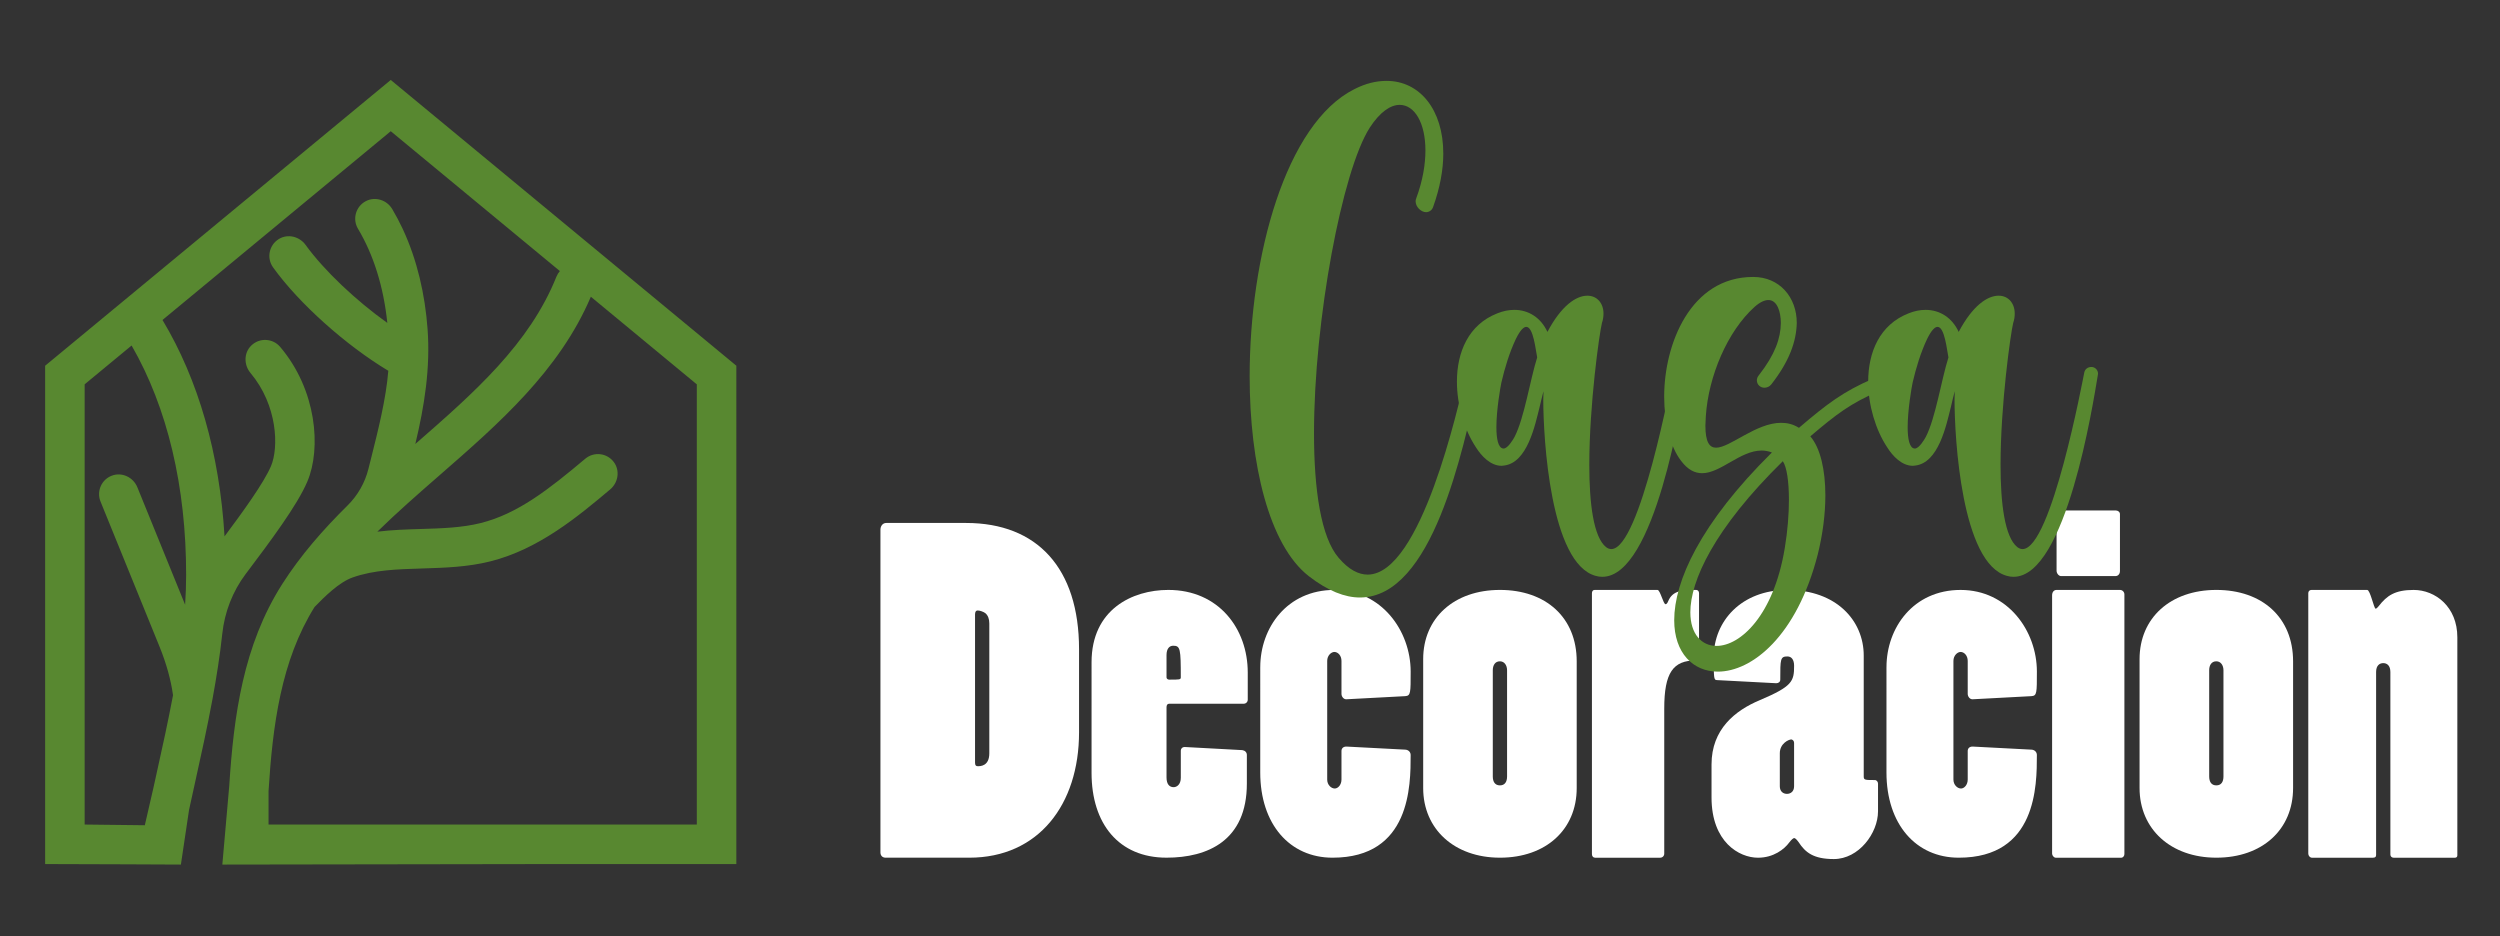 <?xml version="1.0" encoding="utf-8"?>
<!-- Generator: Adobe Illustrator 16.0.0, SVG Export Plug-In . SVG Version: 6.00 Build 0)  -->
<!DOCTYPE svg PUBLIC "-//W3C//DTD SVG 1.1//EN" "http://www.w3.org/Graphics/SVG/1.1/DTD/svg11.dtd">
<svg version="1.1" id="Calque_1" xmlns:x="http://ns.adobe.com/Extensibility/1.0/" xmlns:i="http://ns.adobe.com/AdobeIllustrator/10.0/" xmlns:graph="http://ns.adobe.com/Graphs/1.0/"
	 xmlns="http://www.w3.org/2000/svg" xmlns:xlink="http://www.w3.org/1999/xlink" x="0px" y="0px" width="160.25px" height="60px"
	 viewBox="0 0 160.25 60" enable-background="new 0 0 160.25 60" xml:space="preserve">
<rect x="0" y="0" width="160.25" height="60" fill="#333333" stroke="none"/>
<g>
	<path fill="#FFFFFF" d="M56.779,54.979c-0.229,0-0.343-0.144-0.343-0.343V33.953c0-0.229,0.143-0.431,0.372-0.431h5.121
		c4.548,0,7.238,2.89,7.238,8.097v5.321c0,4.634-2.604,8.038-7.037,8.038H56.779z M63.415,39.96c0-0.286-0.085-0.515-0.257-0.658
		c-0.114-0.086-0.344-0.171-0.486-0.171c-0.114,0-0.172,0.085-0.172,0.256v9.498c0,0.172,0.058,0.229,0.172,0.229
		c0.171,0,0.743,0,0.743-0.83V39.96z"/>
	<path fill="#FFFFFF" d="M69.969,42.448c0-3.375,2.603-4.634,4.92-4.634c3.232,0,5.092,2.488,5.092,5.293v1.744
		c0,0.144-0.115,0.258-0.258,0.258h-4.777c-0.115,0-0.172,0.085-0.172,0.229v4.491c0,0.458,0.2,0.629,0.458,0.629
		c0.201,0,0.458-0.171,0.458-0.601v-1.745c0-0.114,0.086-0.229,0.258-0.229l3.689,0.2c0.173,0.028,0.287,0.144,0.287,0.314v1.831
		c0,3.662-2.518,4.749-5.149,4.749c-3.061,0-4.806-2.174-4.806-5.436V42.448z M74.774,43.421c0,0.086,0.086,0.144,0.172,0.144
		c0.658,0,0.743,0,0.743-0.144c0-1.831-0.028-2.03-0.486-2.03c-0.229,0-0.429,0.171-0.429,0.601V43.421z"/>
	<path fill="#FFFFFF" d="M80.783,42.763c0-2.518,1.716-4.948,4.749-4.948c3.032,0,4.892,2.632,4.892,5.234
		c0,1.374,0,1.545-0.344,1.574l-3.747,0.199c-0.2,0.029-0.344-0.171-0.344-0.343v-2.116c0-0.344-0.229-0.573-0.457-0.573
		c-0.2,0-0.458,0.229-0.458,0.573v7.608c0,0.343,0.258,0.573,0.486,0.573c0.2,0,0.429-0.23,0.429-0.573v-1.83
		c0-0.172,0.115-0.286,0.315-0.286l3.805,0.199c0.2,0.029,0.314,0.173,0.314,0.344c0,1.945,0,6.58-5.006,6.58
		c-2.747,0-4.635-2.146-4.635-5.464V42.763z"/>
	<path fill="#FFFFFF" d="M91.226,42.249c0-2.632,1.975-4.435,4.921-4.435c2.947,0,4.92,1.773,4.92,4.576v8.125
		c0,2.661-1.973,4.463-4.92,4.463c-2.918,0-4.921-1.831-4.921-4.463V42.249z M95.688,49.771c0,0.344,0.144,0.572,0.458,0.572
		s0.457-0.229,0.457-0.572v-6.808c0-0.315-0.171-0.573-0.457-0.573c-0.314,0-0.458,0.258-0.458,0.573V49.771z"/>
	<path fill="#FFFFFF" d="M102.042,38.044c0-0.144,0.058-0.229,0.172-0.229h4.033c0.172,0,0.372,0.915,0.515,0.915
		c0.057,0,0.114-0.058,0.171-0.199c0.287-0.688,0.916-0.716,1.803-0.716c0.087,0,0.172,0.086,0.172,0.2v4.119
		c0,0.115-0.058,0.2-0.2,0.2c-1.459,0-2.03,0.773-2.03,3.09v9.297c0,0.144-0.114,0.258-0.258,0.258h-4.178
		c-0.114,0-0.199-0.087-0.199-0.229V38.044z"/>
	<path fill="#FFFFFF" d="M110.052,43.594c-0.2,0-0.2-0.144-0.2-1.488c0-2.26,1.745-4.291,4.721-4.291
		c3.146,0,4.892,1.974,4.892,4.205v7.752c0,0.229,0.085,0.229,0.715,0.229c0.114,0,0.201,0.114,0.201,0.229v1.773
		c0,1.402-1.23,3.062-2.833,3.062c-1.315,0-1.831-0.429-2.26-1.088c-0.144-0.199-0.229-0.257-0.286-0.257
		c-0.029,0-0.144,0.058-0.314,0.286c-0.314,0.429-1.002,0.973-2.002,0.973c-1.202,0-2.977-1.002-2.977-3.862v-2.117
		c0-2.26,1.518-3.461,3.091-4.119c2.088-0.887,2.202-1.201,2.202-2.202c0-0.401-0.171-0.602-0.429-0.602
		c-0.458,0-0.458,0.173-0.458,1.488c0,0.144-0.114,0.229-0.258,0.229L110.052,43.594z M115.001,47.626
		c0-0.114-0.057-0.199-0.171-0.229c-0.173,0-0.744,0.258-0.744,0.887v2.117c0,0.343,0.229,0.486,0.457,0.486
		s0.458-0.144,0.458-0.486V47.626z"/>
	<path fill="#FFFFFF" d="M120.924,42.763c0-2.518,1.717-4.948,4.75-4.948c3.031,0,4.891,2.632,4.891,5.234
		c0,1.374,0,1.545-0.343,1.574l-3.748,0.199c-0.199,0.029-0.343-0.171-0.343-0.343v-2.116c0-0.344-0.229-0.573-0.457-0.573
		c-0.201,0-0.459,0.229-0.459,0.573v7.608c0,0.343,0.258,0.573,0.486,0.573c0.201,0,0.43-0.23,0.43-0.573v-1.83
		c0-0.172,0.114-0.286,0.314-0.286l3.805,0.199c0.2,0.029,0.314,0.173,0.314,0.344c0,1.945,0,6.58-5.005,6.58
		c-2.748,0-4.636-2.146-4.636-5.464V42.763z"/>
	<path fill="#FFFFFF" d="M136.174,54.75c0,0.114-0.086,0.229-0.2,0.229h-4.205c-0.114,0-0.229-0.144-0.229-0.258V38.158
		c0-0.201,0.114-0.344,0.285-0.344h4.063c0.172,0,0.286,0.143,0.286,0.286V54.75z M135.888,36.613c0,0.171-0.114,0.314-0.286,0.314
		h-3.49c-0.143,0-0.286-0.172-0.286-0.344v-3.547c0-0.143,0.144-0.314,0.286-0.314h3.52c0.114,0,0.257,0.086,0.257,0.229V36.613z"/>
	<path fill="#FFFFFF" d="M137.146,42.249c0-2.632,1.975-4.435,4.921-4.435c2.947,0,4.92,1.773,4.92,4.576v8.125
		c0,2.661-1.973,4.463-4.92,4.463c-2.917,0-4.921-1.831-4.921-4.463V42.249z M141.609,49.771c0,0.344,0.144,0.572,0.458,0.572
		c0.315,0,0.457-0.229,0.457-0.572v-6.808c0-0.315-0.171-0.573-0.457-0.573c-0.314,0-0.458,0.258-0.458,0.573V49.771z"/>
	<path fill="#FFFFFF" d="M148.19,54.979c-0.114,0-0.229-0.114-0.229-0.286V38.015c0-0.114,0.086-0.2,0.2-0.2h3.576
		c0.199,0,0.429,1.202,0.543,1.202c0.028,0,0.086-0.029,0.201-0.173c0.514-0.658,1.029-1.029,2.23-1.029
		c1.401,0,2.804,1.087,2.804,3.032v13.988c0,0.086-0.058,0.144-0.144,0.144h-3.947c-0.114,0-0.201-0.087-0.201-0.201V43.078
		c0-0.43-0.229-0.572-0.457-0.572s-0.458,0.143-0.458,0.572v11.729c0,0.114-0.057,0.172-0.199,0.172H148.19z"/>
</g>
<path fill="#588830" d="M25.047,5.125L2.894,23.443v31.943c2.146,0,8.701,0.033,8.701,0.033l0.522-3.5
	c0.129-0.594,0.259-1.186,0.39-1.779c0.387-1.742,0.775-3.508,1.105-5.285c0.004-0.02,0.008-0.037,0.011-0.057
	c0.255-1.387,0.475-2.779,0.625-4.174c0.149-1.389,0.66-2.713,1.499-3.83l0.06-0.078c1.519-2.021,3.239-4.31,3.894-5.851
	c0.902-2.127,0.599-5.875-1.745-8.631c-0.475-0.557-1.33-0.602-1.859-0.075c-0.476,0.472-0.469,1.239-0.038,1.752
	c1.74,2.076,1.814,4.78,1.312,5.964c-0.453,1.066-1.795,2.922-2.979,4.507c-0.318-5.3-1.676-10.042-3.978-13.872L25.047,8.411
	l10.841,8.964c-0.09,0.104-0.165,0.223-0.22,0.357c-1.728,4.32-5.275,7.44-9.046,10.727c0.585-2.437,0.971-4.864,0.785-7.376
	c-0.164-2.205-0.657-4.401-1.593-6.411c-0.204-0.436-0.429-0.862-0.674-1.275c-0.345-0.58-1.09-0.817-1.688-0.504
	c-0.651,0.339-0.875,1.151-0.504,1.772c1.005,1.682,1.642,3.741,1.88,6.034c-2.008-1.432-4.045-3.349-5.24-5.001
	c-0.394-0.543-1.143-0.728-1.713-0.377c-0.636,0.389-0.797,1.227-0.37,1.82c1.665,2.317,4.675,5.001,7.386,6.626
	c-0.147,1.795-0.635,3.742-1.11,5.634c-0.057,0.22-0.112,0.438-0.165,0.653c-0.223,0.898-0.692,1.712-1.35,2.36
	c-1.551,1.532-2.994,3.174-4.173,5.022c-0.002,0.002-0.004,0.006-0.006,0.01c-2.499,3.924-3.105,8.434-3.392,12.934l-0.443,5.039
	c0,0,18.3-0.033,21.101-0.033h11.562c0.015,0,0.285,0,0.285,0V23.443L25.047,5.125z M11.931,36.879
	c-0.001,0.623-0.024,1.252-0.065,1.883l-3.061-7.527c-0.262-0.645-0.992-0.994-1.643-0.742C6.5,30.746,6.178,31.494,6.444,32.15
	l3.779,9.293c0.441,1.086,0.732,2.135,0.868,3.119c-0.317,1.686-0.688,3.371-1.057,5.031c-0.073,0.334-0.147,0.672-0.223,1.012
	l-0.029,0.121l-0.499,2.172l-3.857-0.045V24.635l3.01-2.488C10.73,26.125,11.937,31.189,11.931,36.879z M44.668,52.854H17.213
	v-1.898c-0.005-0.082-0.005-0.164,0-0.246c0.263-4.191,0.797-8.359,2.95-11.803c0.645-0.664,1.571-1.588,2.45-1.896
	c1.356-0.479,2.859-0.523,4.449-0.572c1.426-0.045,2.899-0.088,4.362-0.455c3.117-0.778,5.65-2.898,7.688-4.613
	c0.517-0.435,0.64-1.203,0.239-1.746c-0.438-0.596-1.279-0.689-1.836-0.221c-2.346,1.973-4.33,3.529-6.706,4.124
	c-1.198,0.299-2.473,0.339-3.824,0.38c-0.922,0.027-1.858,0.057-2.797,0.172c1.277-1.252,2.639-2.44,3.98-3.61
	c3.781-3.296,7.686-6.701,9.705-11.45l6.793,5.617V52.854z"/>
<g>
	<path fill="#588830" d="M83.891,36.93c-2.544-1.984-3.788-7.185-3.788-12.804c0-7.702,2.307-16.201,6.71-18.41
		c0.741-0.377,1.411-0.531,2.069-0.531c2.123,0,3.633,1.845,3.633,4.654c0,1.035-0.208,2.195-0.656,3.439
		c-0.069,0.196-0.252,0.322-0.447,0.322c-0.321,0-0.671-0.336-0.671-0.699c0-0.056,0.014-0.125,0.042-0.196
		c0.419-1.132,0.587-2.18,0.587-3.061c0-1.775-0.698-2.922-1.649-2.922c-0.587,0-1.258,0.447-1.915,1.454
		c-1.775,2.754-3.578,12.344-3.578,19.598c0,3.621,0.446,6.668,1.579,7.982c0.644,0.755,1.271,1.076,1.859,1.076
		c3.438,0,5.829-10.903,6.234-12.594c0.042-0.21,0.237-0.35,0.433-0.35c0.28,0.028,0.448,0.182,0.448,0.447l-0.043,0.21
		c-0.978,4.32-2.907,13.755-7.562,13.755C86.211,38.301,85.121,37.881,83.891,36.93z"/>
	<path fill="#588830" d="M102.294,36.916c-2.922-0.769-3.37-8.834-3.37-11.308l0.015-0.532c-0.084,0.322-0.168,0.643-0.238,0.965
		c-0.308,1.229-0.797,3.635-2.307,3.802l-0.139,0.015c-0.713,0-1.3-0.629-1.65-1.188c-0.741-1.118-1.216-2.698-1.216-4.208
		c0-1.873,0.728-3.648,2.586-4.375c0.378-0.153,0.741-0.224,1.091-0.224c0.922,0,1.705,0.503,2.124,1.412
		c0.896-1.692,1.846-2.321,2.559-2.321c0.629,0,1.035,0.489,1.035,1.146c0,0.195-0.028,0.391-0.099,0.601
		c-0.168,0.671-0.811,5.256-0.811,9.1c0,2.461,0.266,4.627,1.076,5.271c0.112,0.084,0.224,0.125,0.336,0.125
		c1.845,0,3.871-10.931,3.955-11.322c0.042-0.209,0.224-0.349,0.434-0.349h0.084c0.224,0.042,0.364,0.224,0.364,0.433l-0.015,0.098
		c-0.308,1.832-2.027,12.917-5.396,12.917C102.573,36.973,102.433,36.958,102.294,36.916z M97.08,28.012
		c0.628-1.216,0.992-3.634,1.453-5.102c-0.098-0.461-0.238-1.957-0.699-1.957c-0.167,0-0.392,0.209-0.671,0.783
		c-0.405,0.853-0.713,1.873-0.923,2.781c-0.069,0.322-0.321,1.761-0.321,2.866c0,0.741,0.112,1.342,0.448,1.369h0.013
		C96.646,28.752,96.98,28.193,97.08,28.012z"/>
	<path fill="#588830" d="M107.317,39.754c0-2.474,1.649-6.192,6.263-10.75c-0.224-0.084-0.434-0.125-0.657-0.125
		c-1.37,0-2.629,1.453-3.816,1.453c-0.461,0-0.909-0.209-1.342-0.783c-0.698-0.895-1.091-2.445-1.091-4.137
		c0-3.341,1.678-7.66,5.704-7.66c1.691,0,2.795,1.3,2.795,2.949c-0.027,1.189-0.475,2.46-1.636,3.942
		c-0.111,0.14-0.279,0.21-0.434,0.21c-0.279,0-0.488-0.21-0.488-0.476c0-0.112,0.042-0.224,0.126-0.322
		c1.049-1.342,1.397-2.376,1.411-3.341c0-0.741-0.237-1.482-0.796-1.482c-0.238,0-0.532,0.126-0.881,0.434
		c-1.762,1.58-2.964,4.473-3.131,7.003l-0.028,0.615c0,1.063,0.265,1.413,0.685,1.413c0.895,0,2.559-1.594,4.166-1.594
		c0.392,0,0.769,0.083,1.146,0.321c1.804-1.537,2.824-2.32,4.768-3.159c0.055-0.028,0.126-0.042,0.181-0.042
		c0.253,0,0.434,0.196,0.434,0.433c0,0.168-0.111,0.35-0.265,0.419c-1.817,0.783-2.712,1.468-4.39,2.895
		c0.643,0.74,0.965,2.152,0.965,3.787c0,1.188-0.169,2.503-0.489,3.788c-1.343,5.242-4.222,7.507-6.403,7.507
		C108.533,43.053,107.317,41.864,107.317,39.754z M114.405,35.127c0.181-1.09,0.265-2.167,0.265-3.09
		c0-1.188-0.14-2.109-0.391-2.474c-4.432,4.347-5.928,7.688-5.928,9.688c0,1.397,0.728,2.152,1.678,2.152
		C111.553,41.403,113.691,39.46,114.405,35.127z"/>
	<path fill="#588830" d="M128.655,36.916c-2.922-0.769-3.369-8.834-3.369-11.308l0.015-0.532c-0.085,0.322-0.169,0.643-0.238,0.965
		c-0.308,1.229-0.797,3.635-2.307,3.802l-0.14,0.015c-0.713,0-1.3-0.629-1.649-1.188c-0.741-1.118-1.216-2.698-1.216-4.208
		c0-1.873,0.728-3.648,2.586-4.375c0.377-0.153,0.741-0.224,1.09-0.224c0.923,0,1.705,0.503,2.125,1.412
		c0.895-1.692,1.846-2.321,2.559-2.321c0.628,0,1.033,0.489,1.033,1.146c0,0.195-0.026,0.391-0.098,0.601
		c-0.167,0.671-0.811,5.256-0.811,9.1c0,2.461,0.267,4.627,1.077,5.271c0.112,0.084,0.223,0.125,0.335,0.125
		c1.846,0,3.872-10.931,3.956-11.322c0.042-0.209,0.224-0.349,0.434-0.349h0.084c0.224,0.042,0.363,0.224,0.363,0.433l-0.015,0.098
		c-0.308,1.832-2.027,12.917-5.396,12.917C128.935,36.973,128.795,36.958,128.655,36.916z M123.441,28.012
		c0.629-1.216,0.992-3.634,1.454-5.102c-0.098-0.461-0.238-1.957-0.699-1.957c-0.168,0-0.393,0.209-0.672,0.783
		c-0.405,0.853-0.713,1.873-0.923,2.781c-0.069,0.322-0.32,1.761-0.32,2.866c0,0.741,0.112,1.342,0.447,1.369h0.014
		C123.008,28.752,123.343,28.193,123.441,28.012z"/>
</g>
</svg>
